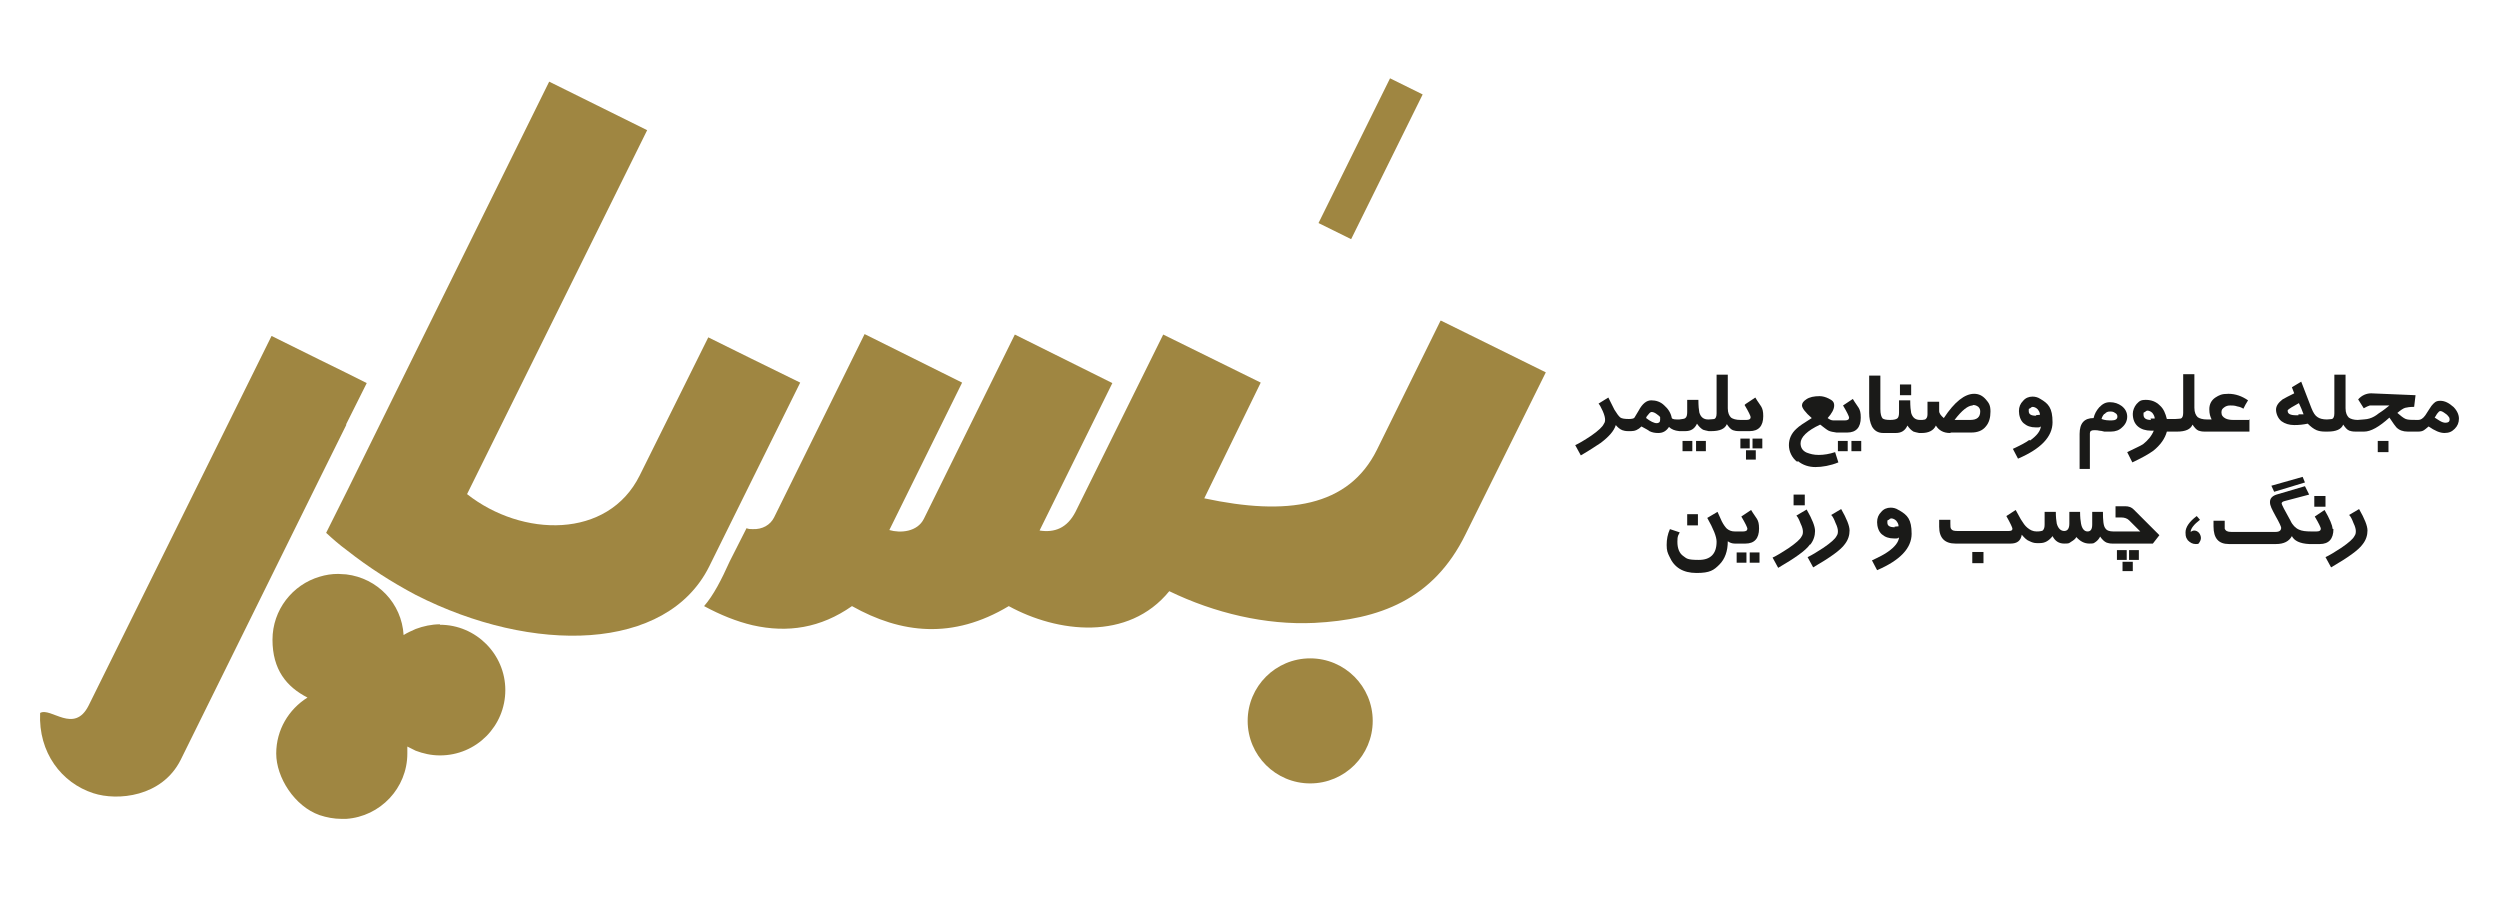 <?xml version="1.0" encoding="UTF-8"?>
<svg id="Layer_1" xmlns="http://www.w3.org/2000/svg" version="1.1" xmlns:xodm="http://www.corel.com/coreldraw/odm/2003" viewBox="0 0 535.8 192.4">
  <!-- Generator: Adobe Illustrator 29.1.0, SVG Export Plug-In . SVG Version: 2.1.0 Build 142)  -->
  <defs>
    <style>
      .st0 {
        fill: #9f8641;
      }

      .st1 {
        fill: none;
      }

      .st2 {
        fill: #1a1a18;
      }
    </style>
  </defs>
  <path class="st1" d="M424.4,88.2c0-.4-.1-.7-.4-1-.3-.3-.7-.4-1.2-.4-1,0-2.3,1-3.9,3.1h3.4c1.4,0,2.1-.6,2.1-1.8Z"/>
  <path class="st1" d="M355.1,88.6c-.4-.3-.7-.4-1-.4s-.5.2-.7.5c-.3.4-.4.6-.5.8.9.7,1.6,1.1,2.3,1.1s.8-.2.8-.7,0-.4,0-.6c-.1-.2-.4-.4-.8-.7Z"/>
  <path class="st1" d="M460.3,88.1c-.2,0-.4,0-.5.3-.2.2-.3.4-.3.6,0,.7.5,1.1,1.6,1.1h.9c0-.6-.2-1-.5-1.4-.3-.4-.7-.5-1.1-.5Z"/>
  <path class="st1" d="M405.3,111.1c-.2,0-.4,0-.5.3-.2.2-.3.4-.3.6,0,.7.5,1,1.6,1s.3,0,.9-.1c0-.4-.2-.8-.5-1.2-.3-.4-.7-.5-1.1-.5Z"/>
  <path class="st1" d="M435.6,87.3c-.2,0-.4,0-.5.3-.2.2-.3.4-.3.6,0,.7.5,1,1.6,1s.3,0,.9-.1c0-.4-.2-.8-.5-1.2-.3-.4-.7-.5-1.1-.5Z"/>
  <path class="st1" d="M453.8,89.3c0-.4-.2-.6-.5-.8-.3-.2-.7-.3-1.1-.3s-.8.2-1.1.5c-.3.3-.5.7-.6,1.1.7.2,1.5.3,2.2.3s1.2-.3,1.2-.8Z"/>
  <path class="st1" d="M523.9,88.5c-.4-.3-.7-.4-.9-.4s-.4.2-.7.6c-.2.3-.4.6-.5.8.5.3.8.5,1.1.7.5.3.8.4,1.2.4.6,0,.9-.2.9-.7s0-.5-.3-.7c-.2-.2-.4-.4-.8-.7Z"/>
  <path class="st1" d="M490.3,87.9v.2c0,.6.6.9,1.8.9h1.5c-.3-1-.6-1.8-1-2.6-1.3.7-2.1,1.2-2.3,1.5Z"/>
  <path class="st2" d="M503.5,110.4c.3.3.6.9.9,1.7.4.8.5,1.4.5,1.7s0,.7-.3,1.1c-.3.6-1.2,1.4-2.8,2.5-1.4.9-2.5,1.6-3.4,2l1.2,2.2c3.6-2.1,5.9-3.7,6.8-5,.7-.9,1-1.9,1-2.9s-.6-2.5-1.8-4.6l-2.2,1.3Z"/>
  <rect class="st2" x="496" y="106.3" width="2.4" height="2.3"/>
  <polygon class="st2" points="494 103.4 493.5 102.2 486.8 104.1 487.4 105.4 494 103.4"/>
  <path class="st2" d="M499.9,113.3c0-.7-.6-2.1-1.7-4l-2.1,1.4c.9,1.5,1.3,2.4,1.3,2.6,0,.4-.3.6-.9.6h-1.2c-1.1,0-2-.1-2.6-.4-.7-.3-1.4-1-1.8-1.9-1.3-2.3-1.9-3.5-1.9-3.7s.2-.4.6-.5l5.3-1.4-.9-1.8-6.1,1.8c-.9.3-1.4.8-1.4,1.6s.4,1.5,1.2,3c.8,1.4,1.2,2.3,1.2,2.5,0,.6-.4.9-1.2.9h-9.5c-.8,0-1.2-.2-1.4-.7,0-.2,0-.8,0-1.7h-2.4v1.2c0,2.6,1.1,3.8,3.3,3.8h10.1c1.7,0,2.8-.6,3.4-1.7.5,1,1.7,1.6,3.7,1.7h0s.6,0,.6,0h1.7c1.9,0,2.9-1.1,2.9-3.2Z"/>
  <path class="st2" d="M470.4,113.7c-.2,0-.5,0-.9.3h0c0-.7.7-1.6,2-2.6l-.7-.8c-1.6,1.2-2.4,2.4-2.4,3.5s.2,1.2.5,1.7c.5.5,1,.8,1.7.8s.6-.1.8-.4c.2-.3.3-.6.3-.9s-.1-.7-.4-1.1c-.3-.3-.6-.5-1.1-.5Z"/>
  <rect class="st2" x="453.7" y="117.9" width="2.1" height="2.1"/>
  <rect class="st2" x="456.3" y="117.9" width="2.1" height="2.1"/>
  <rect class="st2" x="454.9" y="120.4" width="2.2" height="2"/>
  <rect class="st2" x="422.7" y="118.3" width="2.4" height="2.4"/>
  <path class="st2" d="M455.5,108.5h-2.1v2.4c.1,0,.3,0,.6,0,.2,0,.4,0,.6,0,.7,0,1.3.2,1.7.6l2.4,2.4h-5.8c-.8,0-1.4-.2-1.7-.7-.4-.5-.5-1.7-.5-3.5h-2.3v2.7c0,1-.3,1.5-1,1.5s-1.2-.6-1.4-1.7c-.1-.5-.2-1.4-.2-2.5h-2.3v2.5c0,1.1-.4,1.6-1.1,1.6s-1.3-.5-1.6-1.6c-.1-.6-.2-1.4-.2-2.5h-2.4v2.7c0,.6-.1,1-.4,1.3-.2.1-.6.2-1.3.2h0c-.8,0-1.4-.3-2-.8-.5-.4-.9-1-1.4-1.8-.1-.2-.5-.9-1.1-2l-2,1.3c.9,1.6,1.3,2.5,1.3,2.7,0,.4-.3.5-.8.5h-11c-.7,0-1.1-.1-1.3-.4-.2-.2-.2-.6-.2-1.2s0-.2,0-.4c0-.2,0-.3,0-.4h-2.4v1.5c0,2.4,1.2,3.6,3.5,3.6h11.8c1.4,0,2.2-.6,2.4-1.9.6.7,1.1,1.2,1.7,1.4.4.2.9.4,1.5.4h0s.6,0,.6,0h0c.6,0,1.1-.1,1.6-.4.5-.3.9-.7,1.2-1.1.5,1,1.3,1.6,2.5,1.6s1-.1,1.5-.4c.5-.3.9-.6,1.1-1,.8.9,1.7,1.4,2.8,1.4s.9-.1,1.4-.4c.4-.3.7-.7.9-1.1.4.6.9,1.1,1.4,1.3.3.1.7.2,1.2.2h0s.6,0,.6,0h8.1l1.4-1.8-5.5-5.5c-.5-.5-1.1-.7-1.8-.7Z"/>
  <path class="st2" d="M406.9,109.3c-.6-.4-1.2-.5-1.7-.5-.8,0-1.5.3-2,.9-.6.6-.9,1.3-.9,2.2s.3,2,1,2.6c.7.6,1.5.9,2.6.9s.6,0,1.1-.2c-.1,1-.9,2-2.3,3-.8.6-2,1.2-3.5,1.9l1.1,2.1c4.9-2.1,7.4-4.7,7.4-7.8s-.9-4-2.6-5ZM406.1,113c-1.1,0-1.6-.3-1.6-1s0-.4.3-.6c.2-.2.4-.3.5-.3.4,0,.8.2,1.1.5.3.4.5.7.5,1.2-.5,0-.8.1-.9.1Z"/>
  <path class="st2" d="M392.5,110.4c.3.3.6.9.9,1.7.4.8.5,1.4.5,1.7s0,.7-.3,1.1c-.3.6-1.2,1.4-2.8,2.5-1.4.9-2.5,1.6-3.4,2l1.2,2.2c3.6-2.1,5.9-3.7,6.8-5,.7-.9,1-1.9,1-2.9s-.6-2.5-1.8-4.6l-2.2,1.3Z"/>
  <rect class="st2" x="384.4" y="106" width="2.4" height="2.3"/>
  <path class="st2" d="M388,116.7c.7-.9,1-1.9,1-2.9s-.6-2.5-1.8-4.6l-2.2,1.3c.3.3.6.9.9,1.7.4.8.5,1.4.5,1.7s0,.7-.3,1.1c-.3.6-1.2,1.4-2.8,2.5-1.4.9-2.5,1.6-3.4,2l1.2,2.2c3.6-2.1,5.9-3.7,6.8-5Z"/>
  <rect class="st2" x="375" y="118.4" width="2.1" height="2.2"/>
  <rect class="st2" x="372.2" y="118.4" width="2.1" height="2.2"/>
  <rect class="st2" x="361.6" y="110.2" width="2.3" height="2.4"/>
  <path class="st2" d="M374.1,116.5c1.9,0,2.9-1.1,2.9-3.2s-.6-2.1-1.7-4l-2.1,1.4c.9,1.5,1.3,2.4,1.3,2.6,0,.4-.3.6-.9.6h-1.8c-.7,0-1.2-.2-1.7-.6-.3-.3-.7-.8-1.1-1.6l-.9-2-2.2,1.3c1.3,2.3,2,4,2,5.1,0,2.6-1.3,3.9-3.8,3.9s-2.6-.3-3.3-.8c-.9-.6-1.3-1.7-1.3-3.1s.2-1.3.5-2l-2.1-.7c-.5,1.1-.7,2.2-.7,3.4s.2,1.7.6,2.5c1,2.3,2.9,3.5,5.8,3.5s3.7-.6,4.9-1.8c1.2-1.2,1.8-2.9,1.8-5,.4.3.9.5,1.5.5h0s0,0,0,0c0,0,.2,0,.3,0h2Z"/>
  <rect class="st2" x="509.6" y="94.5" width="2.3" height="2.4"/>
  <path class="st2" d="M525.8,87.2c-.9-.8-1.8-1.3-2.8-1.3s-1.3.4-1.9,1.1c-.3.4-.7,1.1-1.3,2-.5.7-1,1-1.5,1h-.4c-1,0-1.8,0-2.3-.2-.5-.2-1.1-.7-1.8-1.3.7-.6,1.3-1,1.7-1.1.4-.1,1-.2,1.9-.2l.3-2.5-9.5-.4c-1,0-2,.4-2.8,1.3l1.2,1.9c.5-.3,1-.5,1.3-.6.3,0,.8,0,1.5,0s.7,0,1.3,0h1.4c-.5.4-1.2,1-2.3,1.7-.6.5-1.3.9-2,1.1-.6.2-1.5.2-2.5.3-.8,0-1.5-.2-1.9-.5-.4-.4-.7-1-.7-2v-7.2h-2.4v8.3c0,.7-.2,1.1-.5,1.2-.2,0-.6.1-1.1.1-.9,0-1.6-.2-2-.5-.5-.3-.9-.9-1.3-1.9l-2.2-5.7-2,1.2.5,1.3c-1.2.6-2,1-2.5,1.3-.9.7-1.4,1.4-1.4,2.2s.4,1.9,1.2,2.5c.7.5,1.6.8,2.7.8s1.9-.1,2.9-.3c.6.6,1.2,1.1,1.9,1.4.5.2,1.1.3,1.8.3h0s.6,0,.6,0c1.8,0,2.9-.5,3.3-1.5.4.6.8,1.1,1.3,1.3.3.1.7.2,1.3.2h0s.6,0,.6,0h1.3c1.4,0,3.2-1,5.4-3,.8,1.2,1.3,1.9,1.5,2.1.6.6,1.4.9,2.4.9h2.3c.5,0,.9-.1,1.2-.3.2-.1.5-.4,1-.8,1.3.9,2.4,1.4,3.4,1.4s1.6-.3,2.2-.9c.6-.6.9-1.3.9-2.2s-.5-1.9-1.4-2.7ZM492.6,89h-.5c-1.2,0-1.8-.3-1.8-.9v-.2c.3-.3,1.1-.8,2.4-1.5.4.8.7,1.6,1,2.4h-1.1ZM524.1,90.6c-.3,0-.7-.1-1.2-.4-.2-.1-.6-.4-1.1-.7.1-.2.3-.4.5-.8.3-.4.5-.6.7-.6s.5.1.9.4c.3.2.6.4.8.7.2.2.3.4.3.7,0,.5-.3.7-.9.7Z"/>
  <path class="st2" d="M482.2,90h-3.6c-.6,0-1.2-.1-1.6-.3-.6-.3-.9-.7-.9-1.3s.2-.8.6-1.1c.4-.3.8-.4,1.3-.4s.9,0,1.5.2c.6.1,1,.3,1.3.5.3-.6.6-1.2,1-1.8-1.3-.9-2.7-1.4-4.2-1.4s-2,.3-2.8.8c-.9.6-1.3,1.5-1.3,2.5s.2,1.6.5,2.2h-1c-.9,0-1.6-.2-2-.5-.4-.4-.7-1-.7-2v-7.2h-2.4v8.3c0,.7-.2,1.1-.5,1.2-.2,0-.6.1-1.2.1h-1.8c-.3-1.2-.7-2.2-1.5-2.9-.8-.8-1.8-1.2-3-1.2s-1.4.3-2,.9c-.5.6-.8,1.4-.8,2.1,0,1.2.4,2.1,1.1,2.7.7.6,1.7.9,2.8.9s.5,0,.6,0c-.5,1.2-1.3,2.1-2.3,2.9-.6.4-1.8.9-3.4,1.7l1.1,2.2c1.9-.9,3.4-1.7,4.5-2.5,1.5-1.2,2.5-2.6,2.9-4.1h2.2c1.8,0,2.9-.5,3.3-1.5.4.6.8,1.1,1.3,1.3.3.1.7.2,1.3.2h0s.6,0,.6,0h9v-2.7ZM461,90c-1.1,0-1.6-.4-1.6-1.1s0-.4.3-.6c.2-.2.4-.3.5-.3.4,0,.8.2,1.1.5.3.4.5.8.5,1.2h-.9Z"/>
  <path class="st2" d="M447.9,92.9c0-.5.3-.7.9-.7s.7,0,1.1.1c.3,0,.7.1,1.1.2.3,0,.8,0,1.4,0,1,0,1.8-.3,2.4-.9.7-.6,1.1-1.4,1.1-2.3s-.4-1.7-1.2-2.3c-.7-.5-1.5-.8-2.5-.8s-1.6.4-2.3,1.1c-.6.7-1,1.4-1.2,2.3-2,0-3,1.1-3,3.4v7.5h2.2v-7.9ZM451.1,88.7c.3-.4.7-.5,1.1-.5s.7,0,1.1.3c.4.2.5.5.5.8,0,.5-.4.8-1.2.8s-1.4,0-2.2-.3c.1-.4.3-.8.6-1.1Z"/>
  <path class="st2" d="M434.9,94.3c-.8.6-2,1.2-3.5,1.9l1.1,2.1c4.9-2.1,7.4-4.7,7.4-7.8s-.9-4-2.6-5c-.6-.4-1.2-.5-1.7-.5-.8,0-1.5.3-2,.9-.6.6-.9,1.3-.9,2.2s.3,2,1,2.6c.7.6,1.5.9,2.6.9s.6,0,1.1-.2c-.1,1-.9,2-2.3,3ZM436.4,89.1c-1.1,0-1.6-.3-1.6-1s0-.4.3-.6c.2-.2.4-.3.5-.3.4,0,.8.2,1.1.5.3.4.5.7.5,1.2-.5,0-.8.1-.9.1Z"/>
  <rect class="st2" x="407.2" y="82.4" width="2.4" height="2.3"/>
  <path class="st2" d="M418.2,92.7h4.3c1.3,0,2.4-.4,3.1-1.3.7-.8,1-1.9,1-3.2s-.3-1.8-1-2.6c-.7-.8-1.5-1.2-2.5-1.2-2,0-4.2,1.7-6.5,5.2-.6-.5-1-1-1-1.5v-2h-2.5v2.7c0,.6-.2.9-.5,1.1-.1,0-.4.1-.6.1h0s-.5,0-.5,0c-1,0-1.6-.5-1.9-1.5-.1-.5-.2-1.4-.2-2.7h-2.4v2.6c0,.6-.1,1.1-.4,1.3-.3.2-.8.3-1.5.3h0c-.8,0-1.3-.1-1.6-.3-.3-.3-.5-1-.5-2v-7.2h-2.4v8c0,1.1.2,2.1.6,2.9.5.9,1.3,1.4,2.4,1.4h2.7c1.2,0,2-.5,2.5-1.6.4.6.8,1,1.3,1.3.3.1.7.2,1.2.3h0s.6,0,.6,0h0c1.4,0,2.5-.5,3-1.6.6,1,1.6,1.6,3,1.6ZM422.8,86.8c.5,0,.8.1,1.2.4.3.3.4.6.4,1,0,1.2-.7,1.8-2.1,1.8h-3.4c1.6-2.1,2.9-3.1,3.9-3.1Z"/>
  <rect class="st2" x="396.8" y="94.5" width="2.1" height="2.2"/>
  <rect class="st2" x="393.9" y="94.5" width="2.1" height="2.2"/>
  <path class="st2" d="M385.3,98.8c1.1.9,2.4,1.3,3.8,1.3s3.2-.3,4.9-1l-.7-2.2c-1.2.4-2.4.6-3.5.6s-1.8-.2-2.6-.5c-.9-.4-1.3-1.1-1.3-2,0-1.3,1.4-2.7,4.2-4,.8.6,1.4,1.1,1.8,1.3.4.2,1,.3,1.7.4h0s.5,0,.5,0h1.8c1.9,0,2.9-1.1,2.9-3.2s-.6-2.1-1.7-4l-2.1,1.4c.9,1.5,1.3,2.4,1.3,2.6,0,.4-.3.6-.9.6h-1.5c-.5,0-.8,0-1,0-.4,0-.8-.2-1.2-.5.9-1,1.4-1.9,1.4-2.7s-.4-1.1-1.2-1.5c-.6-.3-1.3-.5-1.9-.5-1.2,0-2.2.2-2.9.7-.6.4-.9.8-.9,1.3s.7,1.5,2.1,2.7c-1.6,1-2.7,1.7-3.3,2.3-1.1,1-1.6,2.2-1.6,3.5s.6,2.7,1.8,3.6Z"/>
  <rect class="st2" x="373" y="94" width="2" height="2.1"/>
  <rect class="st2" x="374.2" y="96.5" width="2.1" height="2"/>
  <rect class="st2" x="375.6" y="94" width="2.1" height="2.1"/>
  <rect class="st2" x="363.5" y="94.5" width="2.1" height="2.2"/>
  <rect class="st2" x="360.6" y="94.5" width="2.1" height="2.2"/>
  <path class="st2" d="M373.9,86.8c.9,1.5,1.3,2.4,1.3,2.6,0,.4-.3.6-.9.6h-1.3c-.9,0-1.6-.2-2-.5-.4-.4-.7-1-.7-2v-7.2h-2.4v8.3c0,.7-.2,1.1-.5,1.2-.2,0-.6.1-1.2.1h-.1c-1,0-1.6-.5-1.9-1.5-.1-.5-.2-1.4-.2-2.7h-2.4v2.6c0,.6-.1,1.1-.4,1.3-.2.2-.7.2-1.3.3-.9,0-1.4,0-1.6-.3-.2-1.1-.8-2-1.6-2.7-.8-.8-1.8-1.1-2.8-1.1s-1.9.7-2.7,2.2c-.2.3-.5.8-.9,1.5-.1.2-.6.3-1.2.3-.9,0-1.5-.1-1.8-.3-.4-.3-.8-.9-1.3-1.7l-1.3-2.6-2.1,1.3c.2.2.5.7.9,1.6.4.9.5,1.5.5,1.8s0,.6-.3,1c-.2.5-1.1,1.4-2.7,2.5-1.5,1-2.7,1.7-3.4,2l1.2,2.2c2.1-1.2,3.5-2.2,4.3-2.7,1.7-1.3,2.8-2.5,3.2-3.8.4.5.9.9,1.4,1.1.3.1.7.2,1.2.2h0s.5,0,.5,0h.2c.8,0,1.5-.3,2.2-1,.9.5,1.5.8,1.7,1,.6.3,1.2.4,1.9.4,1,0,1.7-.4,2.3-1.3.5.5,1.2.8,2.2.9h0s.3,0,.3,0h1c1.2,0,2-.5,2.5-1.6.4.6.8,1,1.3,1.3.3.1.7.2,1.2.3h0s.5,0,.5,0h.1c1.8,0,2.9-.5,3.3-1.5.4.6.8,1.1,1.3,1.3.3.1.7.2,1.3.2h0s.5,0,.5,0h1.8c1.9,0,2.9-1.1,2.9-3.2s-.6-2.1-1.7-4l-2.1,1.4ZM355.1,90.7c-.6,0-1.4-.4-2.3-1.1,0-.2.2-.5.5-.8.3-.4.5-.5.7-.5s.6.1,1,.4c.4.3.7.5.8.7,0,.2,0,.4,0,.6,0,.5-.3.7-.8.7Z"/>
  <g>
    <path class="st0" d="M94.3,133.8c-1.8,0-3.6.4-5.2,1-.9.4-1.8.8-2.6,1.3-.4-6.8-5.6-12.2-12.3-13-.6,0-1.2-.1-1.7-.1-1.4,0-2.7.2-4,.6-5.8,1.7-10.1,7.1-10.1,13.5s3,10.1,7.5,12.4c-4,2.5-6.7,6.9-6.7,12s3.9,11.3,9.3,13.2c1.5.5,3.1.8,4.7.8s.6,0,1,0c7.3-.5,13.1-6.6,13.1-14s0-1,0-1.5c.6.3,1.2.6,1.8.9,1.6.6,3.3,1,5.2,1,7.8,0,14-6.3,14-14s-6.3-14-14-14Z"/>
    <rect class="st0" x="276.5" y="30.2" width="34.6" height="7.8" transform="translate(133 282.3) rotate(-63.7)"/>
    <path class="st0" d="M74.2,90.9l4.4-8.8-4.4-2.2-5.7-2.8-10.3-5.1-39.2,79.2c-3.1,6.2-8.1.3-10.4,1.6-.4,8.5,4.6,15,11.4,17.2,5.2,1.7,14.7.8,18.7-7.1l29.8-60.3,5.7-11.5Z"/>
    <path class="st0" d="M161.1,103l10.4-21-10.4-5.1-9.3-4.6-14.7,29.6c-6.8,13.7-25.2,13.3-37,4l38.6-78-21-10.4-28.6,57.9-14.8,30-4.4,8.8c1.4,1.3,2.9,2.6,4.4,3.7,4.7,3.7,9.7,6.9,14.8,9.6,25.1,12.8,53.8,12.2,62.9-6.1l9.2-18.6Z"/>
    <path class="st0" d="M308.7,68.8l-13.6,27.6c-6.1,12.3-19.3,14.2-37,10.4l12.1-24.8-20.9-10.3-18.8,38c-1.8,3.5-4.5,4.5-7.7,4l15.6-31.6-20.9-10.4-19.5,39.5c-1.4,2.8-5,3.1-7.4,2.4l15.6-31.6-20.9-10.4-19.4,39.3c-.8,1.6-2.5,2.6-4.6,2.5-.4,0-.9,0-1.3-.2l-3.6,7.1c-1.8,4-3.5,7.3-5.5,9.6,3.5,1.9,7,3.3,10.4,4.1,7.5,1.7,14.6.6,21.3-4.1,10.5,5.9,21.6,7.2,33.6,0,10.4,5.7,25.6,7.6,34.4-3.2,9.7,4.7,20.7,7.3,31.1,6.8,13.8-.7,25.5-4.9,32.4-19l17.2-34.7-22.5-11.1Z"/>
    <path class="st0" d="M280.8,141.1c-7.4,0-13.4,6-13.4,13.4s6,13.4,13.4,13.4,13.4-6,13.4-13.4-6-13.4-13.4-13.4Z"/>
  </g>
</svg>